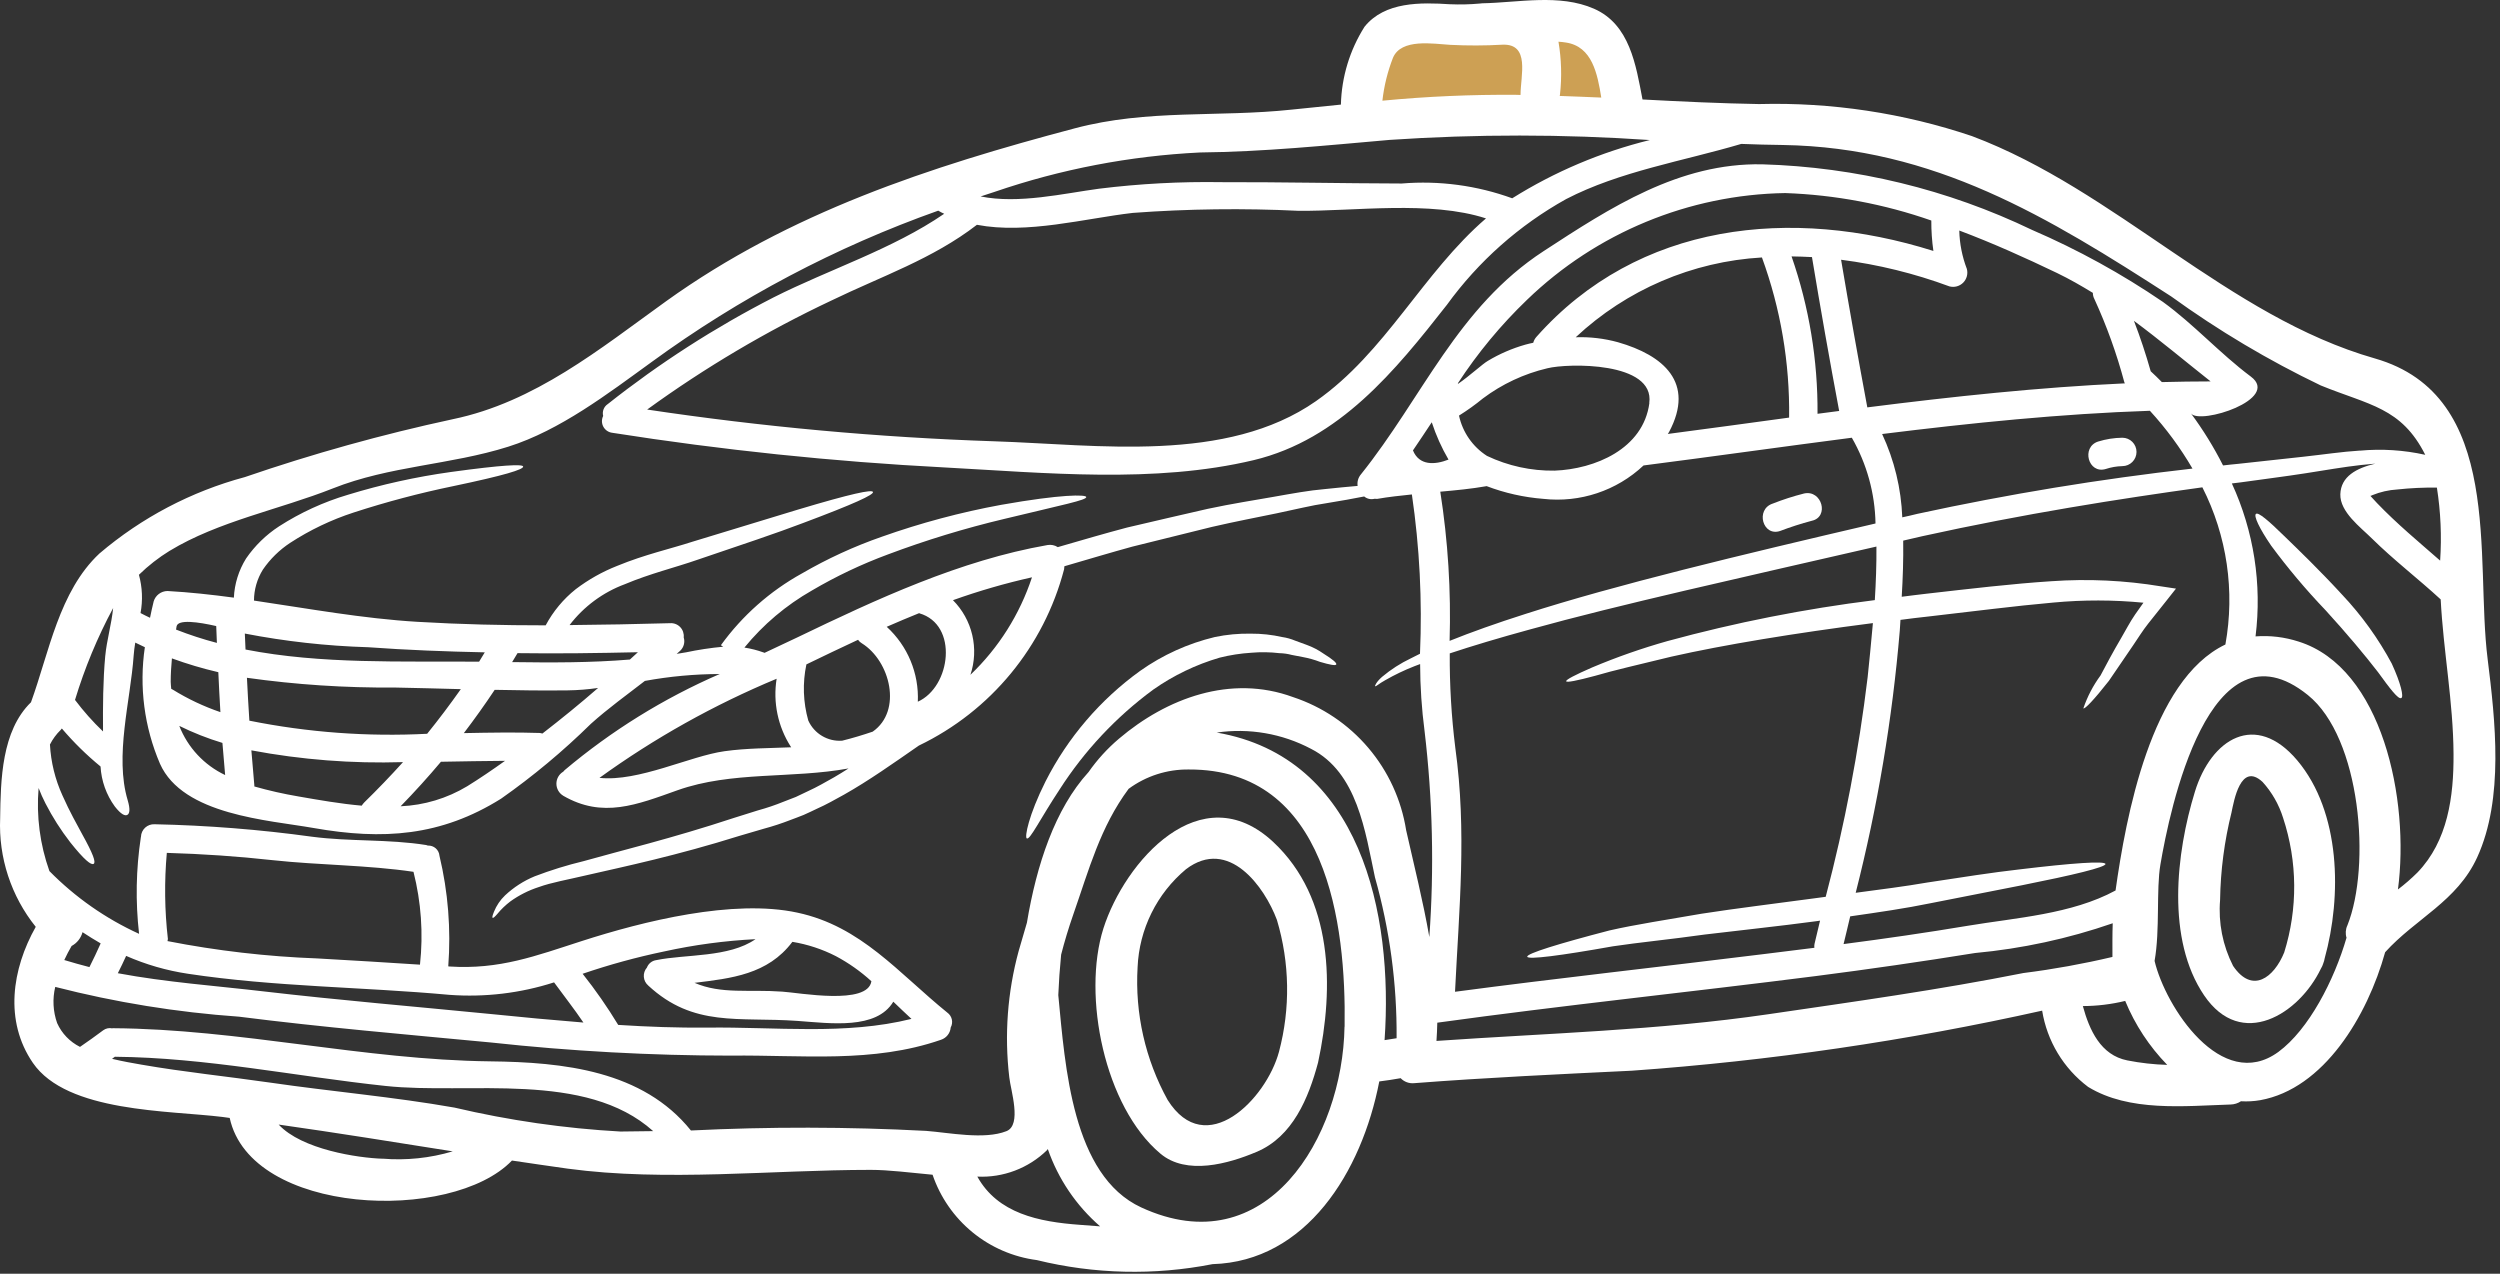 <?xml version="1.0" encoding="UTF-8"?> <svg xmlns="http://www.w3.org/2000/svg" width="526" height="268" viewBox="0 0 526 268" fill="none"><rect x="0" y="0" width="526" height="268" fill="#333333" stroke="none"/> <path d="M285 18.5L293.5 4L294.5 3.5L310 4L324 2L336 6.5L341 17.5L340 23H318.5L285 24.5V18.5Z" fill="#CDA054" stroke="#CDA054" stroke-width="0.5"></path> <path d="M523.395 138.628C525.012 151.605 526.864 167.991 521.208 180.37C516.969 189.651 508.231 193.265 501.833 200.347C498.102 213.777 488.938 229.085 475.54 231.48H475.536C474.204 231.71 472.848 231.784 471.497 231.706C470.844 232.136 470.086 232.374 469.309 232.39C459.579 232.702 448.024 233.984 439.344 228.687C434.164 224.792 430.7 219.038 429.668 212.64C401.242 218.987 372.379 223.21 343.324 225.277C328.074 226.015 312.734 226.726 297.512 227.902H297.516C296.465 227.999 295.426 227.613 294.696 226.851C293.188 227.105 291.708 227.363 290.2 227.535C286.505 246.652 274.778 265.41 255.118 265.976C242.88 268.382 230.266 268.093 218.153 265.124C213.184 264.476 208.493 262.448 204.618 259.276C200.739 256.1 197.829 251.905 196.212 247.163C191.516 246.726 186.962 246.14 183.208 246.14C162.38 246.14 140.122 248.671 119.466 245.886C115.528 245.343 111.614 244.749 107.716 244.179C95.028 257.378 52.771 255.73 48.329 235.214C47.844 235.156 47.333 235.07 46.848 235.011C35.61 233.617 14.121 234.101 6.922 223.636C0.864 214.812 2.512 203.886 7.52 195.007C2.34 188.558 -0.324 180.445 0.031 172.175C0.145 164.093 0.317 153.8 6.52 147.757C10.336 137.257 12.414 124.425 20.918 116.46C29.797 108.901 40.246 103.409 51.508 100.382C65.836 95.46 80.446 91.394 95.258 88.202C112.531 84.62 126.164 73.436 140.133 63.39C166.117 44.722 195.539 35.105 226.153 26.995C241.465 22.925 256.29 24.722 271.829 23.058C275.27 22.718 278.684 22.351 282.126 22.007C282.27 16.194 283.993 10.527 287.106 5.616C291.376 0.327 298.918 0.499 305.118 0.897V0.893C307.189 0.983 309.259 0.936 311.321 0.748C311.501 0.717 311.685 0.698 311.864 0.694C319.489 0.553 328.083 -1.353 335.368 1.831C342.911 5.135 344.193 13.671 345.583 20.928C353.751 21.366 361.946 21.753 370.169 21.897V21.893C385.36 21.499 400.501 23.78 414.899 28.636C445.204 40.011 468.711 66.566 499.669 75.416C527.009 83.252 520.72 117.519 523.396 138.628L523.395 138.628ZM508.625 183.581C515.027 176.948 516.281 167.585 516.223 158.643C516.164 147.705 514.086 136.987 513.52 126.116C508.77 121.741 503.645 117.838 499.036 113.284C496.645 110.92 492.294 107.706 492.407 103.979C492.52 100.252 495.794 98.487 499.774 97.549C498.805 97.635 497.809 97.721 496.786 97.834C493.204 98.233 489.305 98.916 485.036 99.584C480.766 100.252 476.243 100.811 471.434 101.491C470.84 101.549 470.184 101.635 469.582 101.717C474.211 111.768 475.938 122.916 474.566 133.897C477.625 133.667 480.695 134.038 483.613 134.983C501.226 140.499 507.031 168.272 504.527 187.143C505.969 186.049 507.34 184.858 508.625 183.581V183.581ZM513.406 117.956C513.75 112.823 513.52 107.671 512.723 102.593C509.938 102.554 507.156 102.686 504.387 102.987C502.582 103.093 500.809 103.499 499.137 104.182C499.016 104.261 498.879 104.311 498.738 104.327C498.774 104.358 498.805 104.397 498.824 104.44C499.262 104.921 499.699 105.409 500.137 105.862C504.328 110.229 508.91 114.018 513.407 117.956L513.406 117.956ZM496.531 94.819C501.129 94.393 505.766 94.69 510.273 95.694C505.238 85.705 498.461 85.253 488.281 81.096C477.261 75.807 466.734 69.541 456.832 62.377C430.828 45.584 406.957 31.018 375.113 30.506C372.207 30.474 369.277 30.392 366.363 30.279C354.183 33.892 340.808 36.029 329.511 41.888C319.629 47.388 311.066 54.982 304.425 64.142C293.558 78.001 281.831 92.482 263.788 96.81C242.901 101.791 219.882 99.482 198.651 98.345H198.655C175.268 97.13 151.96 94.697 128.827 91.06C128.03 90.966 127.331 90.49 126.948 89.787C126.566 89.084 126.55 88.236 126.905 87.517C126.663 86.564 127.05 85.56 127.874 85.017C138.745 76.408 150.436 68.888 162.78 62.564C174.444 56.674 187.792 52.435 198.655 44.982V44.978C198.225 44.787 197.807 44.568 197.405 44.322C175.87 51.967 155.557 62.693 137.104 76.166C127.944 82.799 117.854 90.537 106.944 93.982C94.694 97.849 82.046 97.994 70.01 102.771C58.881 107.185 45.948 109.658 35.694 115.896L35.69 115.892C33.358 117.33 31.19 119.021 29.229 120.935C29.952 123.556 30.069 126.31 29.569 128.986C30.225 129.326 30.882 129.67 31.565 129.982C31.792 128.845 32.046 127.709 32.331 126.541V126.537C32.714 125.252 33.893 124.365 35.237 124.349C39.901 124.607 44.569 125.119 49.206 125.744V125.748C49.343 122.83 50.226 120.002 51.765 117.521C53.612 114.83 55.972 112.529 58.706 110.748C63.206 107.853 68.093 105.611 73.226 104.092C80.296 101.927 87.527 100.33 94.851 99.31C105.789 97.806 109.933 97.635 110.07 98.146C110.215 98.771 106.133 100.021 95.418 102.271C88.317 103.736 81.301 105.592 74.406 107.834C69.699 109.365 65.211 111.51 61.062 114.209C58.797 115.697 56.843 117.611 55.312 119.845C54.097 121.799 53.445 124.056 53.437 126.361C64.847 128.041 76.289 130.146 87.867 130.834C96.945 131.373 105.879 131.572 114.812 131.572V131.568C116.378 128.631 118.531 126.045 121.132 123.97C123.808 121.935 126.753 120.279 129.882 119.049C135.714 116.654 141.034 115.49 145.675 113.982C155.039 111.138 162.347 108.916 167.925 107.209C179.14 103.853 183.491 102.939 183.675 103.513C183.859 104.088 179.808 105.986 168.878 110.076C163.445 112.154 156.128 114.599 146.796 117.76C142.16 119.385 136.808 120.666 131.484 122.908H131.488C126.867 124.619 122.828 127.607 119.836 131.517C126.864 131.459 133.895 131.314 140.977 131.119C141.774 131.06 142.559 131.361 143.114 131.939C143.669 132.513 143.938 133.306 143.852 134.103C144.165 135.107 143.876 136.201 143.11 136.92C142.884 137.146 142.63 137.357 142.372 137.576C143.028 137.463 143.653 137.373 144.278 137.26L144.282 137.263C146.88 136.713 149.508 136.314 152.157 136.068L151.676 135.756H151.673C156.18 129.525 162.005 124.365 168.735 120.647C174.074 117.545 179.696 114.963 185.528 112.932C193.711 110.03 202.114 107.783 210.653 106.217C223.485 103.944 228.469 104.057 228.551 104.569C228.636 105.225 223.801 106.162 211.309 109.178C203.004 111.151 194.832 113.643 186.844 116.643C181.289 118.698 175.93 121.241 170.824 124.241C165.39 127.338 160.578 131.405 156.625 136.249C157.992 136.459 159.335 136.803 160.636 137.272L160.863 137.358C163.167 136.276 165.472 135.198 167.749 134.112C184.452 126.061 202.011 117.893 220.394 114.678C221.144 114.549 221.918 114.705 222.559 115.115C227.766 113.607 232.621 112.186 237.153 110.99C243.414 109.537 249.048 108.197 254.141 107.053C259.238 105.967 263.844 105.26 267.887 104.545C271.929 103.83 275.457 103.182 278.59 102.92C281.289 102.635 283.625 102.408 285.648 102.236L285.644 102.24C285.515 101.373 285.761 100.494 286.328 99.822C299.305 83.634 306.644 64.65 324.769 52.842C338.851 43.655 353.308 34.233 370.781 34.572C390.461 35.147 409.804 39.85 427.551 48.377C437.184 52.533 446.399 57.604 455.067 63.514C461.629 68.264 467.02 74.33 473.563 79.221C479.965 83.975 462.86 89.436 460.985 86.991C463.54 90.44 465.793 94.096 467.731 97.929C468.813 97.816 469.891 97.671 470.946 97.589C475.758 97.046 480.305 96.566 484.548 96.105C488.794 95.644 492.806 95.03 496.532 94.804L496.531 94.819ZM493.883 194.725C498.891 182.233 496.758 155.233 485.57 146.237C464.855 129.534 456.461 170.624 454.55 181.893C453.64 187.186 454.492 195.635 453.324 202.178C455.574 211.767 467.41 230.037 479.363 221.33C485.793 216.603 491.14 206.162 493.703 197.31L493.711 197.317C493.441 196.454 493.504 195.524 493.886 194.708L493.883 194.725ZM468.215 135.623L468.219 135.627C470.262 124.361 468.563 112.74 463.379 102.533C445.91 104.951 425.789 108.111 404.504 112.806C403.141 113.118 401.801 113.431 400.434 113.747C400.492 117.759 400.352 121.77 400.121 125.559C401.797 125.356 403.477 125.121 405.184 124.934C414.465 123.879 423.282 122.825 431.649 122.286H431.653C439.332 121.747 447.051 122.11 454.645 123.364L457.828 123.844L455.781 126.434C454.442 128.086 453.192 129.68 451.996 131.188C450.801 132.696 449.809 134.317 448.836 135.739C446.844 138.645 445.133 141.176 443.711 143.25C440.582 147.235 438.617 149.282 438.336 149.032H438.34C439.184 146.555 440.402 144.223 441.953 142.117C443.117 139.899 444.512 137.278 446.328 134.18C447.238 132.641 448.078 130.965 449.23 129.285C449.801 128.489 450.398 127.637 450.98 126.809C444.676 126.199 438.332 126.188 432.027 126.778C423.891 127.492 414.965 128.66 405.777 129.707C403.781 129.934 401.817 130.145 399.859 130.422C399.801 131.16 399.773 131.93 399.715 132.672C398.149 151.285 395.047 169.738 390.438 187.844C395.688 187.137 400.766 186.508 405.489 185.684C412.778 184.575 419.321 183.547 424.895 182.922C436.02 181.582 442.907 181.102 442.993 181.786C442.993 182.469 436.278 184.09 425.434 186.254C419.941 187.336 413.454 188.618 406.184 190.04C400.934 191.122 395.246 191.946 389.282 192.801C388.844 194.766 388.34 196.7 387.887 198.633C396.594 197.497 405.301 196.243 413.953 194.793C424.137 193.086 435.863 192.375 445.113 187.356C447.273 172.032 452.512 143.094 468.218 135.606L468.215 135.623ZM454.84 80.393C458.281 80.307 461.699 80.248 465.113 80.248C459.679 75.951 454.472 71.568 448.976 67.498C450.316 70.971 451.484 74.498 452.507 78.111C453.308 78.838 454.077 79.607 454.843 80.377L454.84 80.393ZM461.301 98.6L461.305 98.604C458.762 94.236 455.754 90.154 452.34 86.428C433.645 87.053 414.778 88.986 396 91.318C398.566 96.822 400.008 102.783 400.238 108.849C401.32 108.623 402.375 108.365 403.422 108.111C422.543 103.962 441.863 100.787 461.305 98.588L461.301 98.6ZM447.594 223.11C450.359 223.657 453.168 223.969 455.984 224.051C452.207 220.168 449.203 215.602 447.141 210.594C444.223 211.305 441.234 211.668 438.23 211.676C439.617 216.739 441.98 222.004 447.594 223.11L447.594 223.11ZM447.082 80.66C447.051 80.574 446.996 80.546 446.969 80.457V80.46C445.363 74.437 443.25 68.566 440.652 62.901C440.441 62.507 440.336 62.066 440.336 61.62C437.918 60.14 435.441 58.718 432.793 57.437C426.164 54.253 419.277 51.151 412.231 48.503C412.297 51.269 412.84 54.003 413.829 56.585C414.102 57.616 413.805 58.718 413.051 59.476C412.294 60.233 411.192 60.53 410.157 60.253C402.797 57.53 395.149 55.648 387.364 54.651C389.114 65.006 390.954 75.362 392.883 85.713C410.938 83.42 429.094 81.483 447.078 80.659L447.082 80.66ZM444.457 201.34C444.457 198.945 444.43 196.613 444.516 194.254C435.145 197.5 425.418 199.601 415.547 200.515C404.422 202.308 393.277 203.922 382.113 205.355C355.562 208.742 328.925 211.504 302.406 215.172C302.378 216.449 302.324 217.73 302.234 219.011C325.57 217.386 348.789 216.793 371.98 213.406C390.05 210.758 407.855 208.281 425.73 204.726C432.031 203.933 438.281 202.8 444.457 201.34L444.457 201.34ZM406.785 52.8C406.484 50.679 406.336 48.542 406.348 46.397C396.449 42.94 386.09 40.991 375.614 40.62C355.313 40.948 335.899 48.976 321.294 63.073C315.786 68.362 310.899 74.264 306.724 80.659L306.806 80.741C309.282 79.034 311.899 76.589 313.04 75.929C315.505 74.452 318.153 73.304 320.915 72.518C321.458 72.374 322.024 72.229 322.595 72.116C322.716 71.663 322.942 71.245 323.251 70.893C344.696 46.709 376.962 43.409 406.786 52.799L406.785 52.8ZM394.461 126.265C394.688 122.593 394.832 118.78 394.801 114.995C366.321 121.557 340.739 127.202 321.985 132.413C315.422 134.206 309.735 135.913 305.028 137.475V137.471C304.985 144.112 305.376 150.748 306.196 157.334C308.641 175.037 306.993 191.115 306.137 208.67C327.789 205.795 349.5 203.42 371.184 200.729C374.716 200.291 378.216 199.854 381.743 199.416V199.42C381.708 199.143 381.72 198.866 381.775 198.592C382.142 196.998 382.54 195.35 382.939 193.702L382.427 193.784C373.974 194.92 365.896 195.748 358.642 196.631C351.384 197.655 344.837 198.28 339.349 199.104C328.337 201.069 321.478 201.952 321.337 201.291C321.196 200.631 327.794 198.588 338.61 195.772C344.044 194.522 350.676 193.526 358.016 192.245C365.356 191.108 373.379 190.139 381.801 188.999C382.598 188.885 383.367 188.803 384.133 188.686H384.129C388.129 173.502 391.078 158.061 392.953 142.475C393.266 139.315 393.692 135.393 394.059 131.1C377.528 133.229 362.762 135.651 351.661 138.159C344.919 139.807 339.411 141.061 335.583 142.198C331.77 143.221 329.606 143.651 329.524 143.334C329.442 143.018 331.344 142.022 334.989 140.432C340.153 138.256 345.45 136.401 350.841 134.881C365.157 130.975 379.736 128.096 394.462 126.264L394.461 126.265ZM394.606 110.128C394.496 103.796 392.781 97.589 389.625 92.097C374.887 94.003 360.23 96.081 345.801 97.933C340.145 103.253 332.438 105.823 324.719 104.96C320.637 104.64 316.618 103.741 312.793 102.284C309.551 102.854 306.309 103.159 303.035 103.452C304.66 113.831 305.317 124.339 304.996 134.839C309.524 133.015 314.871 131.112 321.016 129.152C339.883 123.085 365.809 116.855 394.606 110.14L394.606 110.128ZM382.407 87.062L386.961 86.468C384.942 75.71 383.032 64.917 381.239 54.093C379.789 54.034 378.368 53.948 376.942 53.948V53.944C380.641 64.593 382.489 75.793 382.407 87.061L382.407 87.062ZM376.43 87.859C376.586 76.374 374.649 64.957 370.711 54.17C356.09 55.014 342.227 60.956 331.531 70.96C334.535 70.854 337.539 71.21 340.437 72.01C349.941 74.745 356.738 80.463 351.164 90.905C351.078 91.05 350.993 91.163 350.907 91.304C359.375 90.194 367.887 89.026 376.45 87.859L376.43 87.859ZM347.008 84.796C348.203 76.046 329.848 76.405 325.57 77.484C320.66 78.64 316.043 80.8 312.008 83.827C310.41 85.14 308.727 86.347 306.973 87.441C307.731 90.937 309.848 93.992 312.86 95.921C317.301 98.034 322.172 99.097 327.09 99.023C335.527 98.702 345.742 94.487 347.028 84.812L347.008 84.796ZM318.18 41.714C327.118 36.116 336.887 31.983 347.121 29.464C328.902 28.218 310.621 28.206 292.402 29.433C278.996 30.601 265.937 31.941 252.476 32.081C237.761 32.8 223.222 35.585 209.281 40.362C208.285 40.675 207.316 41.015 206.32 41.331C214.316 42.956 223.793 40.706 231.222 39.706C239.781 38.648 248.398 38.187 257.019 38.327C269.656 38.296 282.289 38.581 294.925 38.612H294.921C302.816 37.956 310.757 39.023 318.198 41.73L318.18 41.714ZM336.907 20.53C336.11 15.55 335.005 9.776 329.47 8.948C328.958 8.866 328.415 8.807 327.903 8.776V8.78C328.524 12.456 328.63 16.198 328.22 19.905C328.216 20.003 328.196 20.096 328.161 20.186C331.063 20.303 333.993 20.389 336.907 20.53V20.53ZM319.923 19.905C319.923 15.967 321.997 9.12 316.079 9.405C312.435 9.612 308.782 9.624 305.141 9.436C301.583 9.233 294.813 8.014 293.079 12.167V12.163C291.95 15.061 291.2 18.096 290.857 21.186C300.2 20.288 309.584 19.878 318.97 19.952C319.282 19.944 319.598 19.952 319.911 19.979L319.923 19.905ZM297.286 94.764C298.599 98.006 301.892 97.826 304.767 96.698C303.317 94.213 302.134 91.58 301.243 88.846C299.935 90.826 298.622 92.807 297.286 94.764H297.286ZM300.727 197.144H300.731C301.77 182.706 301.434 168.206 299.731 153.832C299.118 149.152 298.806 144.438 298.794 139.719C298.395 139.891 297.997 140.035 297.63 140.157C295.497 140.989 293.434 141.977 291.45 143.117C290.087 143.856 289.458 144.539 289.321 144.367C289.263 144.282 289.548 143.492 290.825 142.375V142.379C292.657 140.844 294.677 139.547 296.833 138.52C297.427 138.203 298.083 137.895 298.766 137.547C299.259 126.348 298.684 115.125 297.059 104.031C294.61 104.285 292.165 104.543 289.743 104.969C289.563 104.976 289.384 104.965 289.208 104.941C288.442 105.144 287.626 104.961 287.02 104.457C284.833 104.894 282.208 105.367 279.052 105.879C275.989 106.316 272.532 107.191 268.552 108.015C264.571 108.84 260.044 109.695 254.99 110.863C249.95 112.113 244.404 113.488 238.228 115.015C233.755 116.242 229.005 117.664 223.943 119.14L223.947 119.137C223.939 119.347 223.919 119.558 223.888 119.765C219.646 136.023 208.47 149.593 193.326 156.87C187.92 160.624 182.767 164.269 177.576 167.198C175.67 168.249 173.818 169.304 171.888 170.155C170.947 170.593 170.013 171.066 169.072 171.468C168.131 171.87 167.166 172.183 166.228 172.554L166.224 172.558C164.439 173.249 162.615 173.847 160.763 174.347C159.013 174.859 157.291 175.374 155.615 175.855C142.267 180.038 131.553 182.284 123.459 184.136C119.361 185.105 116.022 185.671 113.357 186.64H113.353C111.216 187.331 109.201 188.347 107.376 189.659C106.369 190.425 105.451 191.304 104.646 192.284C104.103 192.913 103.771 193.198 103.65 193.112C103.529 193.026 103.591 192.675 103.935 191.831V191.827C104.459 190.527 105.251 189.355 106.267 188.386C108.083 186.683 110.197 185.323 112.501 184.374C115.853 183.093 119.283 182.03 122.774 181.187C130.712 178.937 141.243 176.437 154.446 172.081L159.54 170.483L159.536 170.487C161.322 169.995 163.079 169.402 164.794 168.706L167.443 167.679C168.318 167.241 169.193 166.855 170.068 166.429C171.888 165.605 173.653 164.577 175.474 163.554C176.497 162.984 177.521 162.304 178.536 161.679C166.673 163.866 153.95 162.222 142.567 166.261C133.97 169.323 126.817 172.237 118.505 167.429L118.509 167.425C117.615 166.894 117.068 165.929 117.068 164.89C117.068 163.851 117.615 162.89 118.509 162.359C118.587 162.241 118.681 162.136 118.79 162.046C128.63 153.753 139.622 146.937 151.431 141.812C146.146 141.828 140.876 142.312 135.681 143.265C131.865 146.222 127.943 149.039 124.329 152.285L124.326 152.289C118.47 158.046 112.154 163.316 105.431 168.039C92.793 175.953 80.559 176.789 65.99 174.214C56.486 172.535 38.474 171.511 33.661 160.694C30.349 152.972 29.247 144.483 30.478 136.171C29.794 135.855 29.138 135.546 28.458 135.203C28.318 136.113 28.173 137.05 28.119 137.964C27.462 147.41 24.076 159.077 26.869 168.378C27.408 170.23 27.306 171.14 26.81 171.441C26.314 171.742 25.47 171.355 24.162 169.691C22.369 167.23 21.326 164.308 21.154 161.269C18.205 158.855 15.482 156.175 13.013 153.273C12.939 153.382 12.853 153.488 12.759 153.585C11.845 154.472 11.084 155.511 10.509 156.648C10.709 160.347 11.599 163.98 13.134 167.351C14.673 170.82 16.197 173.476 17.291 175.519C19.564 179.613 20.22 181.409 19.709 181.749C19.197 182.089 17.744 180.952 14.755 177.195H14.759C12.783 174.644 11.048 171.917 9.572 169.046C9.029 167.992 8.544 166.91 8.123 165.8C7.626 171.722 8.404 177.679 10.396 183.277C15.826 188.793 22.22 193.269 29.263 196.48C28.489 189.718 28.614 182.886 29.634 176.16C29.634 176.102 29.661 176.074 29.661 176.047C29.685 175.32 30.001 174.637 30.536 174.141C31.072 173.648 31.782 173.391 32.509 173.422C43.599 173.656 54.669 174.531 65.657 176.047C73.68 177.098 81.704 176.527 89.673 177.797C89.79 177.828 89.904 177.867 90.017 177.91C91.275 177.844 92.361 178.789 92.462 180.047C94.282 187.664 94.903 195.516 94.314 203.32C94.396 203.32 94.486 203.351 94.568 203.351C105.099 204.035 112.693 201.128 122.396 198C135.291 193.843 154.267 189.093 167.783 192.023C181.213 194.898 189.01 204.711 199.314 213.05C200.31 213.765 200.618 215.109 200.029 216.183C199.927 217.382 199.118 218.402 197.974 218.773C183.607 223.753 168.779 221.933 153.837 222.101L153.841 222.105C136.966 222.093 120.107 221.171 103.329 219.343C85.634 217.663 67.931 216.155 50.29 213.909H50.294C37.239 212.995 24.294 210.901 11.622 207.644C11.016 210.167 11.157 212.812 12.02 215.257C12.997 217.433 14.696 219.202 16.833 220.265C18.485 219.128 20.137 217.96 21.727 216.765C22.266 216.37 22.95 216.222 23.606 216.366C23.637 216.366 23.665 216.335 23.719 216.335C50.442 216.507 76.422 222.995 103.137 223.308C118.508 223.48 135.235 225.241 145.367 237.851V237.855C161.851 237.042 178.367 237.07 194.851 237.937C199.691 238.308 207.101 239.843 211.757 237.995C215.054 236.683 212.632 229.37 212.351 226.643V226.639C211.304 217.764 211.972 208.772 214.312 200.147C214.882 198.183 215.449 196.21 216.062 194.14C218.081 182.015 221.952 170.21 229.007 162.468L229.011 162.471C230.839 159.85 233.003 157.479 235.44 155.413C245.46 146.905 258.948 141.851 272.038 146.663C278.199 148.698 283.679 152.389 287.882 157.335C292.086 162.276 294.843 168.284 295.855 174.69C297.531 182.131 299.422 189.62 300.73 197.143L300.727 197.144ZM276.883 84.394C291.567 74.121 299.336 57.417 312.653 45.953C300.926 42.137 284.965 44.469 273.212 44.355C261.595 43.789 249.954 43.937 238.357 44.793C228.224 45.961 216.103 49.316 205.545 47.297C196.213 54.5 185.486 58.113 174.92 63.235C161.315 69.653 148.338 77.333 136.162 86.169C160.389 89.805 184.807 92.036 209.295 92.852C230.928 93.559 258.018 97.571 276.885 84.395L276.883 84.394ZM293.844 218.444C293.934 206.999 292.403 195.596 289.29 184.581C287.243 175.019 285.618 162.526 275.833 157.55C269.751 154.335 262.802 153.14 255.997 154.132C286.302 159.343 293.185 192.234 291.313 218.843C292.164 218.73 292.989 218.581 293.844 218.445L293.844 218.444ZM282.906 216.026C283.246 194.37 279.203 161.776 250.125 161.901C245.575 161.842 241.125 163.268 237.461 165.971C231.485 174.026 229.122 182.959 225.82 192.405C224.828 195.253 223.977 198.069 223.262 200.858C222.977 203.733 222.777 206.608 222.664 209.366C224.117 224.448 225.594 247.323 240.105 254.038C266.437 266.194 282.515 239.245 282.886 216.026L282.906 216.026ZM227.285 257.71C228.676 257.796 230.071 257.913 231.469 258.026C226.434 253.659 222.637 248.05 220.457 241.753C220.391 241.828 220.332 241.914 220.285 242.003C216.379 245.804 211.074 247.816 205.629 247.558C209.926 255.296 218.492 257.082 227.285 257.71L227.285 257.71ZM204.176 141.98C210.114 136.308 214.559 129.261 217.129 121.464C211.493 122.726 205.941 124.335 200.504 126.277C202.508 128.3 203.915 130.835 204.563 133.609C205.211 136.382 205.079 139.28 204.176 141.98L204.176 141.98ZM193.106 147.64C200.079 144.511 201.7 131.421 193.423 129.035C193.423 129.004 193.423 129.004 193.392 129.004C191.118 129.914 188.837 130.887 186.564 131.879C190.974 135.902 193.372 141.676 193.11 147.641L193.106 147.64ZM191.767 214.37C190.489 213.202 189.235 211.976 187.954 210.757C184.396 216.675 174.778 215.308 167.751 214.796C155.376 213.921 145.954 216.218 136.392 207.359H136.396C135.853 206.898 135.513 206.237 135.462 205.527C135.408 204.816 135.642 204.112 136.111 203.577C136.431 202.734 137.185 202.132 138.076 202.011C144.337 200.734 153.357 201.499 158.963 197.601C152.486 197.929 146.049 198.796 139.713 200.191C133.912 201.398 128.193 202.968 122.584 204.882C125.303 208.308 127.802 211.901 130.068 215.64C136.302 216.038 142.533 216.265 148.849 216.21C163.087 216.023 177.884 217.843 191.771 214.374L191.767 214.37ZM183.63 153.929C189.892 149.554 187.333 139.077 181.325 135.347L181.329 135.351C181.013 135.168 180.739 134.914 180.532 134.613C176.86 136.32 173.247 138.054 169.665 139.789C168.837 143.699 168.974 147.753 170.064 151.601C171.314 154.374 174.169 156.069 177.204 155.839C179.407 155.296 181.556 154.64 183.634 153.933L183.63 153.929ZM183.317 206.429L183.321 206.433C181.071 204.382 178.571 202.617 175.884 201.183C173.005 199.707 169.915 198.691 166.724 198.164C166.708 198.164 166.692 198.179 166.692 198.195C161.544 205.023 153.86 205.847 146.13 206.789C151.791 209.234 157.599 208.129 164.599 208.64C168.068 208.851 182.611 211.578 183.345 206.433L183.317 206.429ZM166.473 157.23C166.454 157.191 166.427 157.152 166.391 157.117C163.669 152.879 162.606 147.781 163.403 142.808C150.215 148.296 137.704 155.296 126.126 163.663C134.321 164.538 145.224 159.057 152.419 158.057C157.095 157.401 161.806 157.432 166.474 157.229L166.473 157.23ZM130.598 238.074L137.427 237.988C123.2 225.215 98.528 230.363 81.115 228.484C62.044 226.453 43.431 222.516 24.169 222.34C23.998 222.481 23.771 222.625 23.572 222.777C25.822 223.32 27.986 223.691 29.775 224.004C38.771 225.57 47.845 226.481 56.9 227.789C69.763 229.664 82.822 230.778 95.627 233.039C107.111 235.738 118.811 237.426 130.592 238.078L130.598 238.074ZM132.536 138.762C133.075 138.251 133.641 137.739 134.212 137.227C125.731 137.422 117.31 137.54 108.888 137.422C108.517 138.051 108.149 138.676 107.751 139.305C115.97 139.422 124.306 139.45 132.528 138.766L132.536 138.762ZM125.848 144.739V144.743C123.72 145.055 121.571 145.227 119.419 145.254C114.302 145.313 109.177 145.254 104.083 145.141C102.005 148.274 99.841 151.29 97.594 154.247C103.2 154.133 108.606 154.051 113.61 154.219C113.786 154.239 113.962 154.278 114.126 154.333C118.099 151.255 122.056 148.044 125.841 144.743L125.848 144.739ZM122.747 215.137C120.786 212.235 118.622 209.5 116.575 206.688V206.692C109.477 208.973 102.009 209.863 94.575 209.317C76.251 207.641 57.825 207.641 39.544 204.879C35.063 204.207 30.688 202.945 26.54 201.121C25.997 202.348 25.403 203.539 24.79 204.766C34.95 206.672 45.45 207.414 55.606 208.606C71.481 210.457 87.422 211.789 103.325 213.356C109.848 214.027 116.317 214.621 122.739 215.141L122.747 215.137ZM100.802 139.219L101.997 137.254C93.829 137.082 85.661 136.774 77.384 136.172V136.176C68.697 135.914 60.044 134.953 51.513 133.301C51.572 134.41 51.626 135.551 51.658 136.66C67.623 139.789 84.498 139.078 100.803 139.219L100.802 139.219ZM98.294 165.43C100.919 163.805 103.587 161.988 106.263 160.078C101.911 160.106 97.388 160.192 92.775 160.274C90.076 163.488 87.259 166.59 84.294 169.637V169.641C89.24 169.426 94.052 167.981 98.294 165.43L98.294 165.43ZM89.872 154.387C92.349 151.324 94.685 148.215 96.958 144.996C92.317 144.883 87.677 144.738 83.017 144.656C72.626 144.738 62.244 144.055 51.955 142.606C52.1 145.625 52.271 148.613 52.467 151.625V151.629C64.772 154.106 77.338 155.035 89.873 154.387L89.872 154.387ZM88.364 202.949C89.079 196.414 88.614 189.804 86.997 183.429C77.349 182.003 67.106 182.034 57.372 180.98C49.935 180.155 42.548 179.667 35.095 179.444H35.099C34.56 185.476 34.634 191.549 35.326 197.569C35.31 197.718 35.283 197.862 35.24 198.007C45.619 200.042 56.142 201.261 66.713 201.651C73.939 202.05 81.166 202.503 88.365 202.964L88.364 202.949ZM80.489 243.781C85.462 244.191 90.47 243.671 95.255 242.246C83.048 240.308 70.868 238.347 58.63 236.609C63.498 241.863 75.282 243.625 80.485 243.796L80.489 243.781ZM84.786 160.351C74.095 160.683 63.399 159.851 52.888 157.874C53.084 160.32 53.287 162.796 53.513 165.245C53.541 165.327 53.482 165.386 53.513 165.472C56.576 166.343 59.681 167.046 62.818 167.577C67.056 168.316 71.568 169.113 76.103 169.511H76.107C76.259 169.265 76.443 169.034 76.646 168.827C79.458 166.077 82.169 163.257 84.783 160.363L84.786 160.351ZM47.368 163.054C47.165 160.804 46.97 158.558 46.798 156.308C43.677 155.366 40.642 154.171 37.72 152.726C39.501 157.273 42.946 160.972 47.36 163.066L47.368 163.054ZM46.372 149.82C46.2 147.004 46.06 144.214 45.935 141.429H45.931C42.622 140.66 39.36 139.691 36.169 138.523C36.028 140.148 35.915 141.797 35.915 143.445C35.915 143.957 35.997 144.441 36.028 144.929C36.157 144.984 36.282 145.051 36.396 145.125C39.532 147.062 42.876 148.64 46.364 149.832L46.372 149.82ZM45.634 135.25C45.575 134.082 45.552 132.918 45.493 131.723C41.677 130.848 37.439 130.27 37.154 131.781C37.095 132.008 37.095 132.219 37.04 132.465H37.036C39.841 133.563 42.708 134.5 45.626 135.266L45.634 135.25ZM22.157 137.926C22.442 134.824 23.469 131.293 23.805 127.937L23.801 127.941C20.493 134.102 17.809 140.574 15.782 147.265C17.563 149.633 19.532 151.851 21.676 153.898C21.637 148.578 21.665 143.23 22.149 137.941L22.157 137.926ZM18.817 203.477C19.645 201.824 20.442 200.172 21.18 198.492C19.899 197.754 18.622 196.957 17.364 196.133C17.032 197.375 16.2 198.426 15.063 199.035C14.52 199.977 14.008 200.941 13.524 201.992C15.294 202.535 17.055 203.02 18.817 203.477V203.477Z" fill="white"></path> <path d="M503.225 139.618C505.163 143.832 505.788 146.649 505.221 146.875C504.592 147.188 502.885 144.942 500.327 141.411C497.651 137.942 493.807 133.329 489.229 128.321H489.225C485.162 124.067 481.369 119.563 477.87 114.833C475.311 111.106 474.143 108.516 474.655 108.118C475.167 107.719 477.327 109.571 480.518 112.7C483.679 115.762 488.089 120.016 492.768 125.106C496.878 129.461 500.393 134.34 503.225 139.618L503.225 139.618Z" fill="white"></path> <path d="M483.355 159.998C492.492 170.869 492.749 188.541 489.105 201.658C489.05 202.009 488.953 202.353 488.82 202.681C488.703 203.083 488.531 203.466 488.308 203.822C483.726 213.38 471.578 220.982 463.749 209.427C455.78 197.677 457.804 179.575 461.816 166.552C465.23 155.447 474.566 149.583 483.355 159.998L483.355 159.998ZM480.593 200.404C483.48 191.177 483.398 181.275 480.367 172.095C479.492 169.286 478.019 166.7 476.043 164.521C471.406 160.224 470.011 168.595 469.523 170.868H469.527C468.015 176.923 467.203 183.13 467.105 189.368C466.714 194.149 467.66 198.946 469.839 203.223C473.879 209.2 478.433 205.7 480.593 200.403L480.593 200.404Z" fill="white"></path> <path d="M446.535 92.098C448.183 92.098 449.523 93.434 449.523 95.086C449.523 96.734 448.184 98.074 446.535 98.074C445.355 98.102 444.183 98.305 443.062 98.672C439.367 99.809 437.812 94.062 441.469 92.891V92.895C443.109 92.387 444.816 92.121 446.535 92.098L446.535 92.098Z" fill="white"></path> <path d="M379.585 103.828C383.339 103 384.933 108.781 381.179 109.578C378.933 110.175 376.718 110.886 374.546 111.714C370.874 112.964 369.296 107.191 372.952 105.964H372.956C375.116 105.113 377.331 104.398 379.585 103.828H379.585Z" fill="white"></path> <path d="M278.505 137.548C280.38 138.716 281.29 139.485 281.153 139.798C281.013 140.11 279.759 139.856 277.735 139.259C276.548 138.806 275.317 138.462 274.064 138.235C273.356 138.091 272.583 137.95 271.79 137.798C270.946 137.571 270.075 137.446 269.2 137.427C267.236 137.196 265.251 137.165 263.282 137.337C261.032 137.477 258.806 137.821 256.622 138.368C251.63 139.829 246.911 142.099 242.653 145.087C234.845 150.829 228.161 157.958 222.93 166.118C218.836 172.321 216.727 176.731 216.043 176.415C215.532 176.188 216.414 171.52 219.981 164.407C224.668 155.176 231.497 147.204 239.891 141.149C244.625 137.801 249.957 135.383 255.598 134.032C258.094 133.512 260.645 133.274 263.196 133.321C265.403 133.309 267.606 133.547 269.758 134.032C270.707 134.168 271.637 134.43 272.52 134.801C273.395 135.118 274.168 135.399 274.91 135.676H274.907C276.184 136.137 277.395 136.766 278.504 137.547L278.505 137.548Z" fill="white"></path> <path d="M267.925 177.188C280.503 188.965 280.73 207.747 277.32 223.563C275.327 231 271.999 239.18 264.343 242.375C258.479 244.851 249.628 247.355 244.14 242.714C232.39 232.867 227.663 209.503 232.16 195.331C236.624 181.335 252.648 162.901 267.926 177.186L267.925 177.188ZM269.101 221.29C271.519 212.18 271.367 202.579 268.663 193.548C266.074 186.606 258.53 176.075 249.538 182.876V182.879C243.39 188.012 239.691 195.5 239.35 203.504C238.776 213.223 240.968 222.902 245.667 231.422C253.694 244.199 266.417 231.27 269.101 221.289L269.101 221.29Z" fill="white"></path> </svg> 
